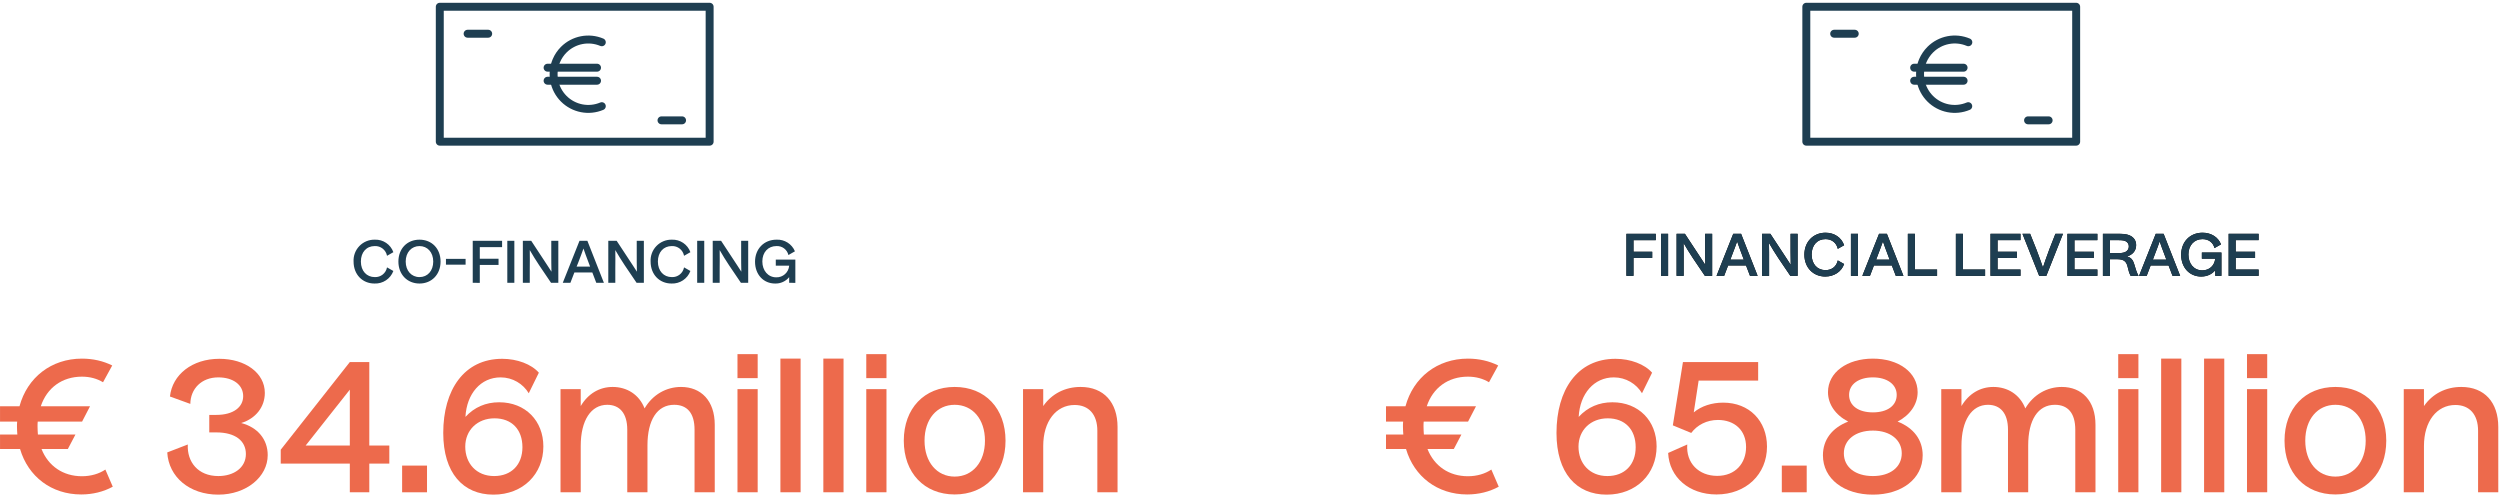 <?xml version="1.0" encoding="UTF-8"?>
<svg width="859px" height="170px" viewBox="0 0 859 170" version="1.1" xmlns="http://www.w3.org/2000/svg" xmlns:xlink="http://www.w3.org/1999/xlink">
    <title>Group 21</title>
    <defs>
        <polygon id="path-1" points="561.251 92.46 561.251 86.3 567.691 86.3 567.691 84.18 561.251 84.18 561.251 80.2 568.911 80.2 568.911 78.02 558.831 78.02 558.831 92.46"></polygon>
        <path d="M573.151,92.46 L573.151,78.02 L570.731,78.02 L570.731,92.46 L573.151,92.46 Z M578.491,92.46 L578.491,87.62 C578.491,85.86 578.511,83.06 578.451,81.22 L578.491,81.22 C579.031,82.26 581.011,85.38 581.691,86.4 L585.791,92.46 L588.291,92.46 L588.291,78.02 L585.871,78.02 L585.872,84.146 C585.875,85.565 585.886,86.9 585.931,88.64 L585.891,88.64 C585.471,87.92 583.811,85.48 582.811,83.92 L578.931,78.02 L576.071,78.02 L576.071,92.46 L578.491,92.46 Z M592.411,92.46 L593.771,88.9 L599.931,88.9 L601.291,92.46 L603.911,92.46 L598.231,78.02 L595.531,78.02 L589.791,92.46 L592.411,92.46 Z M599.171,86.9 L594.531,86.9 L595.011,85.62 C595.451,84.48 596.731,81.12 596.851,80.68 L596.891,80.68 C597.011,81.12 598.151,84.24 598.691,85.62 L599.171,86.9 Z M607.851,92.46 L607.851,87.62 C607.851,85.86 607.871,83.06 607.811,81.22 L607.851,81.22 C608.391,82.26 610.371,85.38 611.051,86.4 L615.151,92.46 L617.651,92.46 L617.651,78.02 L615.231,78.02 L615.232,84.146 C615.235,85.565 615.246,86.9 615.291,88.64 L615.251,88.64 C614.831,87.92 613.171,85.48 612.171,83.92 L608.291,78.02 L605.431,78.02 L605.431,92.46 L607.851,92.46 Z M627.151,92.7 C630.151,92.7 632.711,91.06 633.631,88.4 L631.451,87.16 C630.991,89.28 629.371,90.5 627.231,90.5 C624.431,90.5 622.471,88.42 622.471,85.16 C622.471,81.92 624.411,79.84 627.231,79.84 C629.351,79.84 630.991,81.06 631.451,83.18 L633.631,81.94 C632.711,79.28 630.251,77.64 627.251,77.64 C623.031,77.64 619.971,80.76 619.971,85.18 C619.971,89.6 622.991,92.7 627.151,92.7 Z M638.391,92.46 L638.391,78.02 L635.971,78.02 L635.971,92.46 L638.391,92.46 Z M642.511,92.46 L643.871,88.9 L650.031,88.9 L651.391,92.46 L654.011,92.46 L648.331,78.02 L645.631,78.02 L639.891,92.46 L642.511,92.46 Z M649.271,86.9 L644.631,86.9 L645.111,85.62 C645.551,84.48 646.831,81.12 646.951,80.68 L646.991,80.68 C647.111,81.12 648.251,84.24 648.791,85.62 L649.271,86.9 Z M665.571,92.46 L665.571,90.28 L657.951,90.28 L657.951,78.02 L655.531,78.02 L655.531,92.46 L665.571,92.46 Z M682.071,92.46 L682.071,90.28 L674.451,90.28 L674.451,78.02 L672.031,78.02 L672.031,92.46 L682.071,92.46 Z M694.231,92.46 L694.231,90.28 L686.351,90.28 L686.351,86.3 L693.011,86.3 L693.011,84.18 L686.351,84.18 L686.351,80.2 L694.231,80.2 L694.231,78.02 L683.931,78.02 L683.931,92.46 L694.231,92.46 Z M703.111,92.46 L708.831,78.02 L706.231,78.02 L704.131,83.38 C703.251,85.7 702.251,88.64 701.951,89.56 L701.931,89.56 L701.849,89.313 C701.472,88.191 700.522,85.522 699.691,83.38 L697.551,78.02 L694.911,78.02 L700.651,92.46 L703.111,92.46 Z" id="path-2"></path>
        <polygon id="path-3" points="720.651 92.46 720.651 90.28 712.771 90.28 712.771 86.3 719.431 86.3 719.431 84.18 712.771 84.18 712.771 80.2 720.651 80.2 720.651 78.02 710.351 78.02 710.351 92.46"></polygon>
        <path d="M724.971,92.46 L724.971,86.74 L727.431,86.74 C728.851,86.74 729.671,87.04 730.171,87.56 C731.231,88.58 731.011,90.48 732.071,92.46 L734.791,92.46 C733.391,89.84 733.511,87.82 732.371,86.64 C731.991,86.26 731.531,85.98 730.831,85.8 C732.831,85.2 733.971,83.78 733.971,81.92 C733.971,80.64 733.431,79.62 732.471,78.96 C731.571,78.34 730.351,78.02 728.491,78.02 L722.551,78.02 L722.551,92.46 L724.971,92.46 Z M728.091,84.64 L724.971,84.64 L724.971,80.2 L728.091,80.2 C729.371,80.2 730.131,80.36 730.651,80.74 C731.171,81.1 731.451,81.66 731.451,82.36 C731.451,83.1 731.131,83.68 730.571,84.08 C730.011,84.44 729.231,84.64 728.091,84.64 Z" id="path-4"></path>
        <path d="M737.591,92.46 L738.951,88.9 L745.111,88.9 L746.471,92.46 L749.091,92.46 L743.411,78.02 L740.711,78.02 L734.971,92.46 L737.591,92.46 Z M744.351,86.9 L739.711,86.9 L740.191,85.62 C740.631,84.48 741.911,81.12 742.031,80.68 L742.071,80.68 C742.191,81.12 743.331,84.24 743.871,85.62 L744.351,86.9 Z" id="path-5"></path>
        <path d="M756.311,92.7 C758.351,92.7 760.051,91.9 761.151,90.52 L761.151,92.46 L763.271,92.46 L763.271,84.46 L756.551,84.46 L756.551,86.56 L761.151,86.56 C760.871,88.98 759.111,90.58 756.691,90.58 C753.911,90.58 751.931,88.4 751.931,85.12 C751.931,81.94 753.951,79.84 756.751,79.84 C758.811,79.84 760.411,80.96 760.891,82.92 L763.131,81.64 C762.151,79.14 759.731,77.64 756.791,77.64 C752.491,77.64 749.431,80.74 749.431,85.22 C749.431,89.62 752.331,92.7 756.311,92.7 Z M776.051,92.46 L776.051,90.28 L768.171,90.28 L768.171,86.3 L774.831,86.3 L774.831,84.18 L768.171,84.18 L768.171,80.2 L776.051,80.2 L776.051,78.02 L765.751,78.02 L765.751,92.46 L776.051,92.46 Z" id="path-6"></path>
    </defs>
    <g id="Page-1" stroke="none" stroke-width="1" fill="none" fill-rule="evenodd">
        <g id="Group-21" transform="translate(0.009, 2.32)">
            <path d="M128.671,95.1 C124.511,95.1 121.481,91.99 121.481,87.57 C121.372,85.583 122.096,83.64 123.48,82.209 C124.864,80.778 126.781,79.988 128.771,80.03 C131.61,79.912 134.195,81.655 135.151,84.33 L132.971,85.57 C132.598,83.558 130.795,82.131 128.751,82.23 C125.931,82.23 123.991,84.31 123.991,87.55 C123.991,90.79 125.991,92.89 128.751,92.89 C130.797,92.994 132.602,91.565 132.971,89.55 L135.151,90.79 C134.153,93.479 131.537,95.219 128.671,95.1 Z M144.131,95.1 C139.931,95.1 136.881,91.99 136.881,87.55 C136.881,83.11 139.881,80.03 144.131,80.03 C148.381,80.03 151.371,83.13 151.371,87.55 C151.371,91.97 148.331,95.1 144.131,95.1 Z M144.131,92.89 C146.891,92.89 148.851,90.75 148.851,87.55 C148.851,84.35 146.851,82.23 144.131,82.23 C141.411,82.23 139.391,84.37 139.391,87.55 C139.391,90.73 141.371,92.89 144.131,92.89 Z M153.221,88.63 L153.221,86.63 L159.971,86.63 L159.971,88.63 L153.221,88.63 Z M162.421,94.85 L162.421,80.41 L172.511,80.41 L172.511,82.59 L164.851,82.59 L164.851,86.59 L171.291,86.59 L171.291,88.71 L164.851,88.71 L164.851,94.87 L162.421,94.85 Z M174.301,94.85 L174.301,80.41 L176.721,80.41 L176.721,94.85 L174.301,94.85 Z M179.641,94.85 L179.641,80.41 L182.511,80.41 L186.391,86.31 C187.391,87.87 189.051,90.31 189.471,91.03 L189.471,91.03 C189.411,88.71 189.411,87.11 189.411,85.03 L189.411,80.41 L191.831,80.41 L191.831,94.85 L189.331,94.85 L185.231,88.79 C184.551,87.79 182.571,84.65 182.021,83.61 L182.021,83.61 C182.081,85.45 182.021,88.25 182.021,90.01 L182.021,94.85 L179.641,94.85 Z M193.361,94.85 L199.111,80.41 L201.811,80.41 L207.491,94.85 L204.871,94.85 L203.511,91.29 L197.351,91.29 L195.981,94.85 L193.361,94.85 Z M198.111,89.29 L202.751,89.29 L202.271,88.01 C201.731,86.63 200.591,83.51 200.471,83.07 L200.471,83.07 C200.351,83.51 199.071,86.87 198.631,88.01 L198.111,89.29 Z M209.001,94.85 L209.001,80.41 L211.871,80.41 L215.751,86.31 C216.751,87.87 218.411,90.31 218.831,91.03 L218.831,91.03 C218.771,88.71 218.771,87.11 218.771,85.03 L218.771,80.41 L221.221,80.41 L221.221,94.85 L218.721,94.85 L214.621,88.79 C213.941,87.79 211.961,84.65 211.411,83.61 L211.411,83.61 C211.471,85.45 211.411,88.25 211.411,90.01 L211.411,94.85 L209.001,94.85 Z M230.731,95.1 C226.571,95.1 223.541,91.99 223.541,87.57 C223.432,85.583 224.156,83.64 225.54,82.209 C226.924,80.778 228.841,79.988 230.831,80.03 C233.67,79.912 236.255,81.655 237.211,84.33 L235.031,85.57 C234.658,83.558 232.855,82.131 230.811,82.23 C227.991,82.23 226.041,84.31 226.041,87.55 C226.041,90.79 228.041,92.89 230.811,92.89 C232.857,92.994 234.662,91.565 235.031,89.55 L237.211,90.79 C236.213,93.479 233.597,95.219 230.731,95.1 L230.731,95.1 Z M239.541,94.85 L239.541,80.41 L241.971,80.41 L241.971,94.85 L239.541,94.85 Z M244.881,94.85 L244.881,80.41 L247.751,80.41 L251.631,86.31 C252.631,87.87 254.291,90.31 254.711,91.03 L254.711,91.03 C254.651,88.71 254.651,87.11 254.651,85.03 L254.651,80.41 L257.071,80.41 L257.071,94.85 L254.571,94.85 L250.471,88.79 C249.791,87.79 247.811,84.65 247.271,83.61 L247.271,83.61 C247.331,85.45 247.271,88.25 247.271,90.01 L247.271,94.85 L244.881,94.85 Z M271.151,94.85 L271.151,92.91 C269.966,94.353 268.177,95.163 266.311,95.1 C262.311,95.1 259.421,92.01 259.421,87.61 C259.421,83.21 262.491,80.03 266.791,80.03 C269.537,79.891 272.074,81.492 273.131,84.03 L270.891,85.31 C270.446,83.411 268.697,82.11 266.751,82.23 C263.951,82.23 261.931,84.33 261.931,87.51 C261.931,90.69 263.931,92.97 266.691,92.97 C269.009,93.046 270.975,91.283 271.151,88.97 L266.551,88.97 L266.551,86.87 L273.271,86.87 L273.271,94.87 L271.151,94.85 Z" id="Shape" fill="#1E3E51" fill-rule="nonzero"></path>
            <rect id="Rectangle" stroke="#1E3E51" stroke-width="2.73" stroke-linecap="round" stroke-linejoin="round" x="151.101" y="0" width="92.72" height="46.36"></rect>
            <line x1="205.131" y1="25.42" x2="188.141" y2="25.42" id="Path" stroke="#1E3E51" stroke-width="2.73" stroke-linecap="round" stroke-linejoin="round"></line>
            <line x1="205.131" y1="20.94" x2="188.141" y2="20.94" id="Path" stroke="#1E3E51" stroke-width="2.73" stroke-linecap="round" stroke-linejoin="round"></line>
            <path d="M206.771,12.2 C202.301,10.313 197.134,11.321 193.701,14.75 C192.615,15.837 191.749,17.124 191.151,18.54 C189.262,23.009 190.271,28.178 193.702,31.609 C197.133,35.04 202.302,36.049 206.771,34.16" id="Path" stroke="#1E3E51" stroke-width="2.73" stroke-linecap="round" stroke-linejoin="round"></path>
            <line x1="160.661" y1="9.27" x2="167.731" y2="9.27" id="Path" stroke="#1E3E51" stroke-width="2.73" stroke-linecap="round" stroke-linejoin="round"></line>
            <line x1="227.281" y1="39.03" x2="234.351" y2="39.03" id="Path" stroke="#1E3E51" stroke-width="2.73" stroke-linecap="round" stroke-linejoin="round"></line>
            <path d="M27.891,167.574 C31.858,167.574 35.577,166.644 38.737,164.909 L36.196,159.021 C34.089,160.446 31.3,161.314 28.139,161.314 C21.631,161.314 16.549,157.781 14.255,151.955 L23.304,151.955 L25.908,146.996 L13.016,146.996 C12.954,146.129 12.892,145.199 12.892,144.269 C12.892,143.649 12.892,143.092 12.954,142.534 L28.201,142.534 L30.928,137.266 L14.007,137.266 C16.115,130.944 21.321,127.101 28.139,127.101 C30.928,127.101 33.345,127.783 35.391,129.022 L38.552,123.258 C35.453,121.709 31.92,120.903 28.139,120.903 C17.602,120.903 9.359,127.411 6.694,137.266 L0,137.266 L0,142.534 L5.888,142.534 C5.826,143.092 5.826,143.649 5.826,144.269 C5.826,145.199 5.888,146.129 5.95,146.996 L0,146.996 L0,151.955 L6.88,151.955 C9.669,161.438 17.664,167.574 27.891,167.574 Z" id="€" fill="#ED6A4C" fill-rule="nonzero"></path>
            <path d="M74.995,167.636 C84.664,167.636 91.977,161.5 91.977,154.062 C91.977,148.67 88.569,144.517 82.866,143.03 C87.887,141.48 90.986,137.513 90.986,132.679 C90.986,125.799 84.23,120.965 75.367,120.965 C66.008,120.965 59.19,126.419 58.384,133.919 L65.388,136.46 C65.45,131.253 69.231,127.349 74.995,127.349 C80.077,127.349 83.548,129.89 83.548,133.795 C83.548,137.513 80.263,140.241 74.313,140.241 L71.896,140.241 L71.896,146.253 L74.313,146.253 C80.883,146.253 84.478,149.166 84.478,153.69 C84.478,158.339 80.387,161.252 74.995,161.252 C68.053,161.252 64.21,156.417 64.52,150.405 L57.455,153.132 C57.95,161.562 65.078,167.636 74.995,167.636 Z" id="3" fill="#ED6A4C" fill-rule="nonzero"></path>
            <path d="M126.883,166.83 L126.883,156.975 L133.762,156.975 L133.762,150.777 L126.883,150.777 L126.883,122.08 L120.189,122.08 L96.45,152.203 L96.45,156.975 L120.189,156.975 L120.189,166.83 L126.883,166.83 Z M120.189,150.777 L105.004,150.777 L120.189,131.563 L120.189,150.777 Z" id="4" fill="#ED6A4C" fill-rule="nonzero"></path>
            <polygon id="." fill="#ED6A4C" fill-rule="nonzero" points="146.713 166.83 146.713 157.657 138.16 157.657 138.16 166.83"></polygon>
            <path d="M169.521,167.636 C179.747,167.636 186.689,160.508 186.689,151.087 C186.689,142.286 180.553,135.902 171.504,135.902 C166.917,135.902 163.013,137.575 159.914,140.922 C160.348,132.927 165.182,127.349 172,127.349 C176.153,127.349 179.747,129.58 181.669,132.803 L185.14,125.737 C182.598,122.824 177.702,120.965 172.558,120.965 C159.418,120.965 152.29,131.687 152.29,146.439 C152.29,160.198 159.108,167.636 169.521,167.636 Z M169.769,161.252 C163.633,161.252 159.852,156.851 159.852,151.149 C159.852,145.447 164.066,141.418 169.893,141.418 C175.843,141.418 179.499,145.261 179.499,151.335 C179.499,157.347 175.719,161.252 169.769,161.252 Z" id="6" fill="#ED6A4C" fill-rule="nonzero"></path>
            <path d="M199.528,166.83 L199.528,150.901 C199.528,142.1 203.06,136.77 208.639,136.77 C212.853,136.77 215.518,139.621 215.518,145.323 L215.518,166.83 L222.46,166.83 L222.46,150.715 C222.46,141.976 225.807,136.77 231.633,136.77 C236.158,136.77 238.637,139.683 238.637,145.323 L238.637,166.83 L245.579,166.83 L245.579,143.649 C245.579,135.344 240.868,130.634 233.988,130.634 C228.968,130.634 224.258,133.237 221.468,138.009 C219.609,133.237 215.394,130.634 210.498,130.634 C205.973,130.634 202.069,132.927 199.528,137.204 L199.528,131.377 L192.586,131.377 L192.586,166.83 L199.528,166.83 Z M260.33,127.597 L260.33,119.353 L253.388,119.353 L253.388,127.597 L260.33,127.597 Z M260.33,166.83 L260.33,131.377 L253.388,131.377 L253.388,166.83 L260.33,166.83 Z M275.081,166.83 L275.081,120.903 L268.139,120.903 L268.139,166.83 L275.081,166.83 Z M289.832,166.83 L289.832,120.903 L282.891,120.903 L282.891,166.83 L289.832,166.83 Z M304.584,127.597 L304.584,119.353 L297.642,119.353 L297.642,127.597 L304.584,127.597 Z M304.584,166.83 L304.584,131.377 L297.642,131.377 L297.642,166.83 L304.584,166.83 Z M328.012,167.574 C338.487,167.574 345.49,160.198 345.49,149.104 C345.49,138.009 338.487,130.634 328.012,130.634 C317.599,130.634 310.534,138.009 310.534,149.104 C310.534,160.198 317.599,167.574 328.012,167.574 Z M328.012,161.438 C321.938,161.438 317.661,156.479 317.661,149.104 C317.661,141.666 321.938,136.77 328.012,136.77 C334.148,136.77 338.425,141.666 338.425,149.104 C338.425,156.479 334.148,161.438 328.012,161.438 Z M358.444,166.83 L358.444,150.901 C358.444,142.472 362.845,136.832 369.229,136.832 C374.125,136.832 377.038,140.117 377.038,145.695 L377.038,166.83 L383.98,166.83 L383.98,144.393 C383.98,135.964 379.269,130.634 371.274,130.634 C365.944,130.634 361.357,132.989 358.444,137.204 L358.444,131.377 L351.502,131.377 L351.502,166.83 L358.444,166.83 Z" id="million" fill="#ED6A4C" fill-rule="nonzero"></path>
            <path d="M504.111,167.574 C508.078,167.574 511.797,166.644 514.957,164.909 L512.416,159.021 C510.309,160.446 507.52,161.314 504.359,161.314 C497.851,161.314 492.769,157.781 490.475,151.955 L499.524,151.955 L502.128,146.996 L489.236,146.996 C489.174,146.129 489.112,145.199 489.112,144.269 C489.112,143.649 489.112,143.092 489.174,142.534 L504.421,142.534 L507.148,137.266 L490.227,137.266 C492.335,130.944 497.541,127.101 504.359,127.101 C507.148,127.101 509.565,127.783 511.611,129.022 L514.772,123.258 C511.673,121.709 508.14,120.903 504.359,120.903 C493.822,120.903 485.579,127.411 482.914,137.266 L476.22,137.266 L476.22,142.534 L482.108,142.534 C482.046,143.092 482.046,143.649 482.046,144.269 C482.046,145.199 482.108,146.129 482.17,146.996 L476.22,146.996 L476.22,151.955 L483.1,151.955 C485.889,161.438 493.884,167.574 504.111,167.574 Z" id="€" fill="#ED6A4C" fill-rule="nonzero"></path>
            <path d="M552.031,167.636 C562.257,167.636 569.199,160.508 569.199,151.087 C569.199,142.286 563.063,135.902 554.014,135.902 C549.427,135.902 545.523,137.575 542.424,140.922 C542.858,132.927 547.692,127.349 554.51,127.349 C558.663,127.349 562.257,129.58 564.179,132.803 L567.65,125.737 C565.108,122.824 560.212,120.965 555.068,120.965 C541.928,120.965 534.8,131.687 534.8,146.439 C534.8,160.198 541.618,167.636 552.031,167.636 Z M552.279,161.252 C546.143,161.252 542.362,156.851 542.362,151.149 C542.362,145.447 546.576,141.418 552.403,141.418 C558.353,141.418 562.009,145.261 562.009,151.335 C562.009,157.347 558.229,161.252 552.279,161.252 Z M589.776,167.574 C599.941,167.574 607.131,160.632 607.131,151.149 C607.131,142.286 601.057,136.026 592.07,136.026 C588.165,136.026 584.57,137.204 581.967,139.373 L583.64,128.464 L604.094,128.464 L604.094,122.08 L578.248,122.08 L574.777,143.835 L581.099,146.439 C583.145,143.711 586.43,141.976 590.272,141.976 C595.912,141.976 599.941,145.447 599.941,151.273 C599.941,156.851 596.284,161.19 590.024,161.19 C583.702,161.19 579.24,156.789 579.736,150.405 L573.166,153.318 C573.538,161.624 580.356,167.574 589.776,167.574 Z" id="65" fill="#ED6A4C" fill-rule="nonzero"></path>
            <polygon id="." fill="#ED6A4C" fill-rule="nonzero" points="620.773 166.83 620.773 157.657 612.22 157.657 612.22 166.83"></polygon>
            <path d="M643.519,167.636 C653.373,167.636 660.625,162.243 660.625,154.124 C660.625,148.794 657.526,144.703 652.01,142.534 C656.287,140.303 658.89,136.584 658.89,132.431 C658.89,125.613 652.32,120.903 643.519,120.903 C634.656,120.903 628.086,125.613 628.086,132.431 C628.086,136.584 630.689,140.303 635.027,142.534 C629.449,144.703 626.35,148.794 626.35,154.124 C626.35,162.243 633.602,167.636 643.519,167.636 Z M643.519,139.373 C638.56,139.373 635.337,137.08 635.337,133.361 C635.337,129.704 638.622,127.349 643.519,127.349 C648.353,127.349 651.7,129.704 651.7,133.361 C651.7,137.08 648.477,139.373 643.519,139.373 Z M643.519,161.252 C637.445,161.252 633.54,158.153 633.54,153.442 C633.54,148.856 637.445,145.633 643.519,145.633 C649.531,145.633 653.435,148.856 653.435,153.442 C653.435,158.153 649.531,161.252 643.519,161.252 Z" id="8" fill="#ED6A4C" fill-rule="nonzero"></path>
            <path d="M673.947,166.83 L673.947,150.901 C673.947,142.1 677.48,136.77 683.059,136.77 C687.273,136.77 689.938,139.621 689.938,145.323 L689.938,166.83 L696.88,166.83 L696.88,150.715 C696.88,141.976 700.227,136.77 706.053,136.77 C710.578,136.77 713.057,139.683 713.057,145.323 L713.057,166.83 L719.999,166.83 L719.999,143.649 C719.999,135.344 715.288,130.634 708.408,130.634 C703.388,130.634 698.678,133.237 695.888,138.009 C694.029,133.237 689.814,130.634 684.918,130.634 C680.393,130.634 676.489,132.927 673.947,137.204 L673.947,131.377 L667.006,131.377 L667.006,166.83 L673.947,166.83 Z M734.75,127.597 L734.75,119.353 L727.808,119.353 L727.808,127.597 L734.75,127.597 Z M734.75,166.83 L734.75,131.377 L727.808,131.377 L727.808,166.83 L734.75,166.83 Z M749.501,166.83 L749.501,120.903 L742.559,120.903 L742.559,166.83 L749.501,166.83 Z M764.252,166.83 L764.252,120.903 L757.311,120.903 L757.311,166.83 L764.252,166.83 Z M779.004,127.597 L779.004,119.353 L772.062,119.353 L772.062,127.597 L779.004,127.597 Z M779.004,166.83 L779.004,131.377 L772.062,131.377 L772.062,166.83 L779.004,166.83 Z M802.432,167.574 C812.907,167.574 819.91,160.198 819.91,149.104 C819.91,138.009 812.907,130.634 802.432,130.634 C792.019,130.634 784.954,138.009 784.954,149.104 C784.954,160.198 792.019,167.574 802.432,167.574 Z M802.432,161.438 C796.358,161.438 792.081,156.479 792.081,149.104 C792.081,141.666 796.358,136.77 802.432,136.77 C808.568,136.77 812.845,141.666 812.845,149.104 C812.845,156.479 808.568,161.438 802.432,161.438 Z M832.864,166.83 L832.864,150.901 C832.864,142.472 837.265,136.832 843.649,136.832 C848.545,136.832 851.458,140.117 851.458,145.695 L851.458,166.83 L858.4,166.83 L858.4,144.393 C858.4,135.964 853.689,130.634 845.694,130.634 C840.364,130.634 835.777,132.989 832.864,137.204 L832.864,131.377 L825.922,131.377 L825.922,166.83 L832.864,166.83 Z" id="million" fill="#ED6A4C" fill-rule="nonzero"></path>
            <rect id="Rectangle" stroke="#1E3E51" stroke-width="2.73" stroke-linecap="round" stroke-linejoin="round" x="620.641" y="0" width="92.72" height="46.36"></rect>
            <line x1="674.681" y1="25.42" x2="657.691" y2="25.42" id="Path" stroke="#1E3E51" stroke-width="2.73" stroke-linecap="round" stroke-linejoin="round"></line>
            <line x1="674.681" y1="20.94" x2="657.691" y2="20.94" id="Path" stroke="#1E3E51" stroke-width="2.73" stroke-linecap="round" stroke-linejoin="round"></line>
            <path d="M676.311,12.2 C671.836,10.301 666.656,11.31 663.221,14.75 C662.135,15.84 661.266,17.126 660.661,18.54 C658.768,23.011 659.781,28.183 663.221,31.61 C666.649,35.039 671.814,36.048 676.281,34.16" id="Path" stroke="#1E3E51" stroke-width="2.73" stroke-linecap="round" stroke-linejoin="round"></path>
            <line x1="630.211" y1="9.27" x2="637.281" y2="9.27" id="Path" stroke="#1E3E51" stroke-width="2.73" stroke-linecap="round" stroke-linejoin="round"></line>
            <line x1="696.831" y1="39.03" x2="703.901" y2="39.03" id="Path" stroke="#1E3E51" stroke-width="2.73" stroke-linecap="round" stroke-linejoin="round"></line>
            <g id="F" fill-rule="nonzero">
                <use fill="#000000" xlink:href="#path-1"></use>
                <use fill="#1E3E51" xlink:href="#path-1"></use>
            </g>
            <g id="INANCIALLEV" fill-rule="nonzero">
                <use fill="#000000" xlink:href="#path-2"></use>
                <use fill="#1E3E51" xlink:href="#path-2"></use>
            </g>
            <g id="E" fill-rule="nonzero">
                <use fill="#000000" xlink:href="#path-3"></use>
                <use fill="#1E3E51" xlink:href="#path-3"></use>
            </g>
            <g id="R" fill-rule="nonzero">
                <use fill="#000000" xlink:href="#path-4"></use>
                <use fill="#1E3E51" xlink:href="#path-4"></use>
            </g>
            <g id="A" fill-rule="nonzero">
                <use fill="#000000" xlink:href="#path-5"></use>
                <use fill="#1E3E51" xlink:href="#path-5"></use>
            </g>
            <g id="GE" fill-rule="nonzero">
                <use fill="#000000" xlink:href="#path-6"></use>
                <use fill="#1E3E51" xlink:href="#path-6"></use>
            </g>
        </g>
    </g>
</svg>